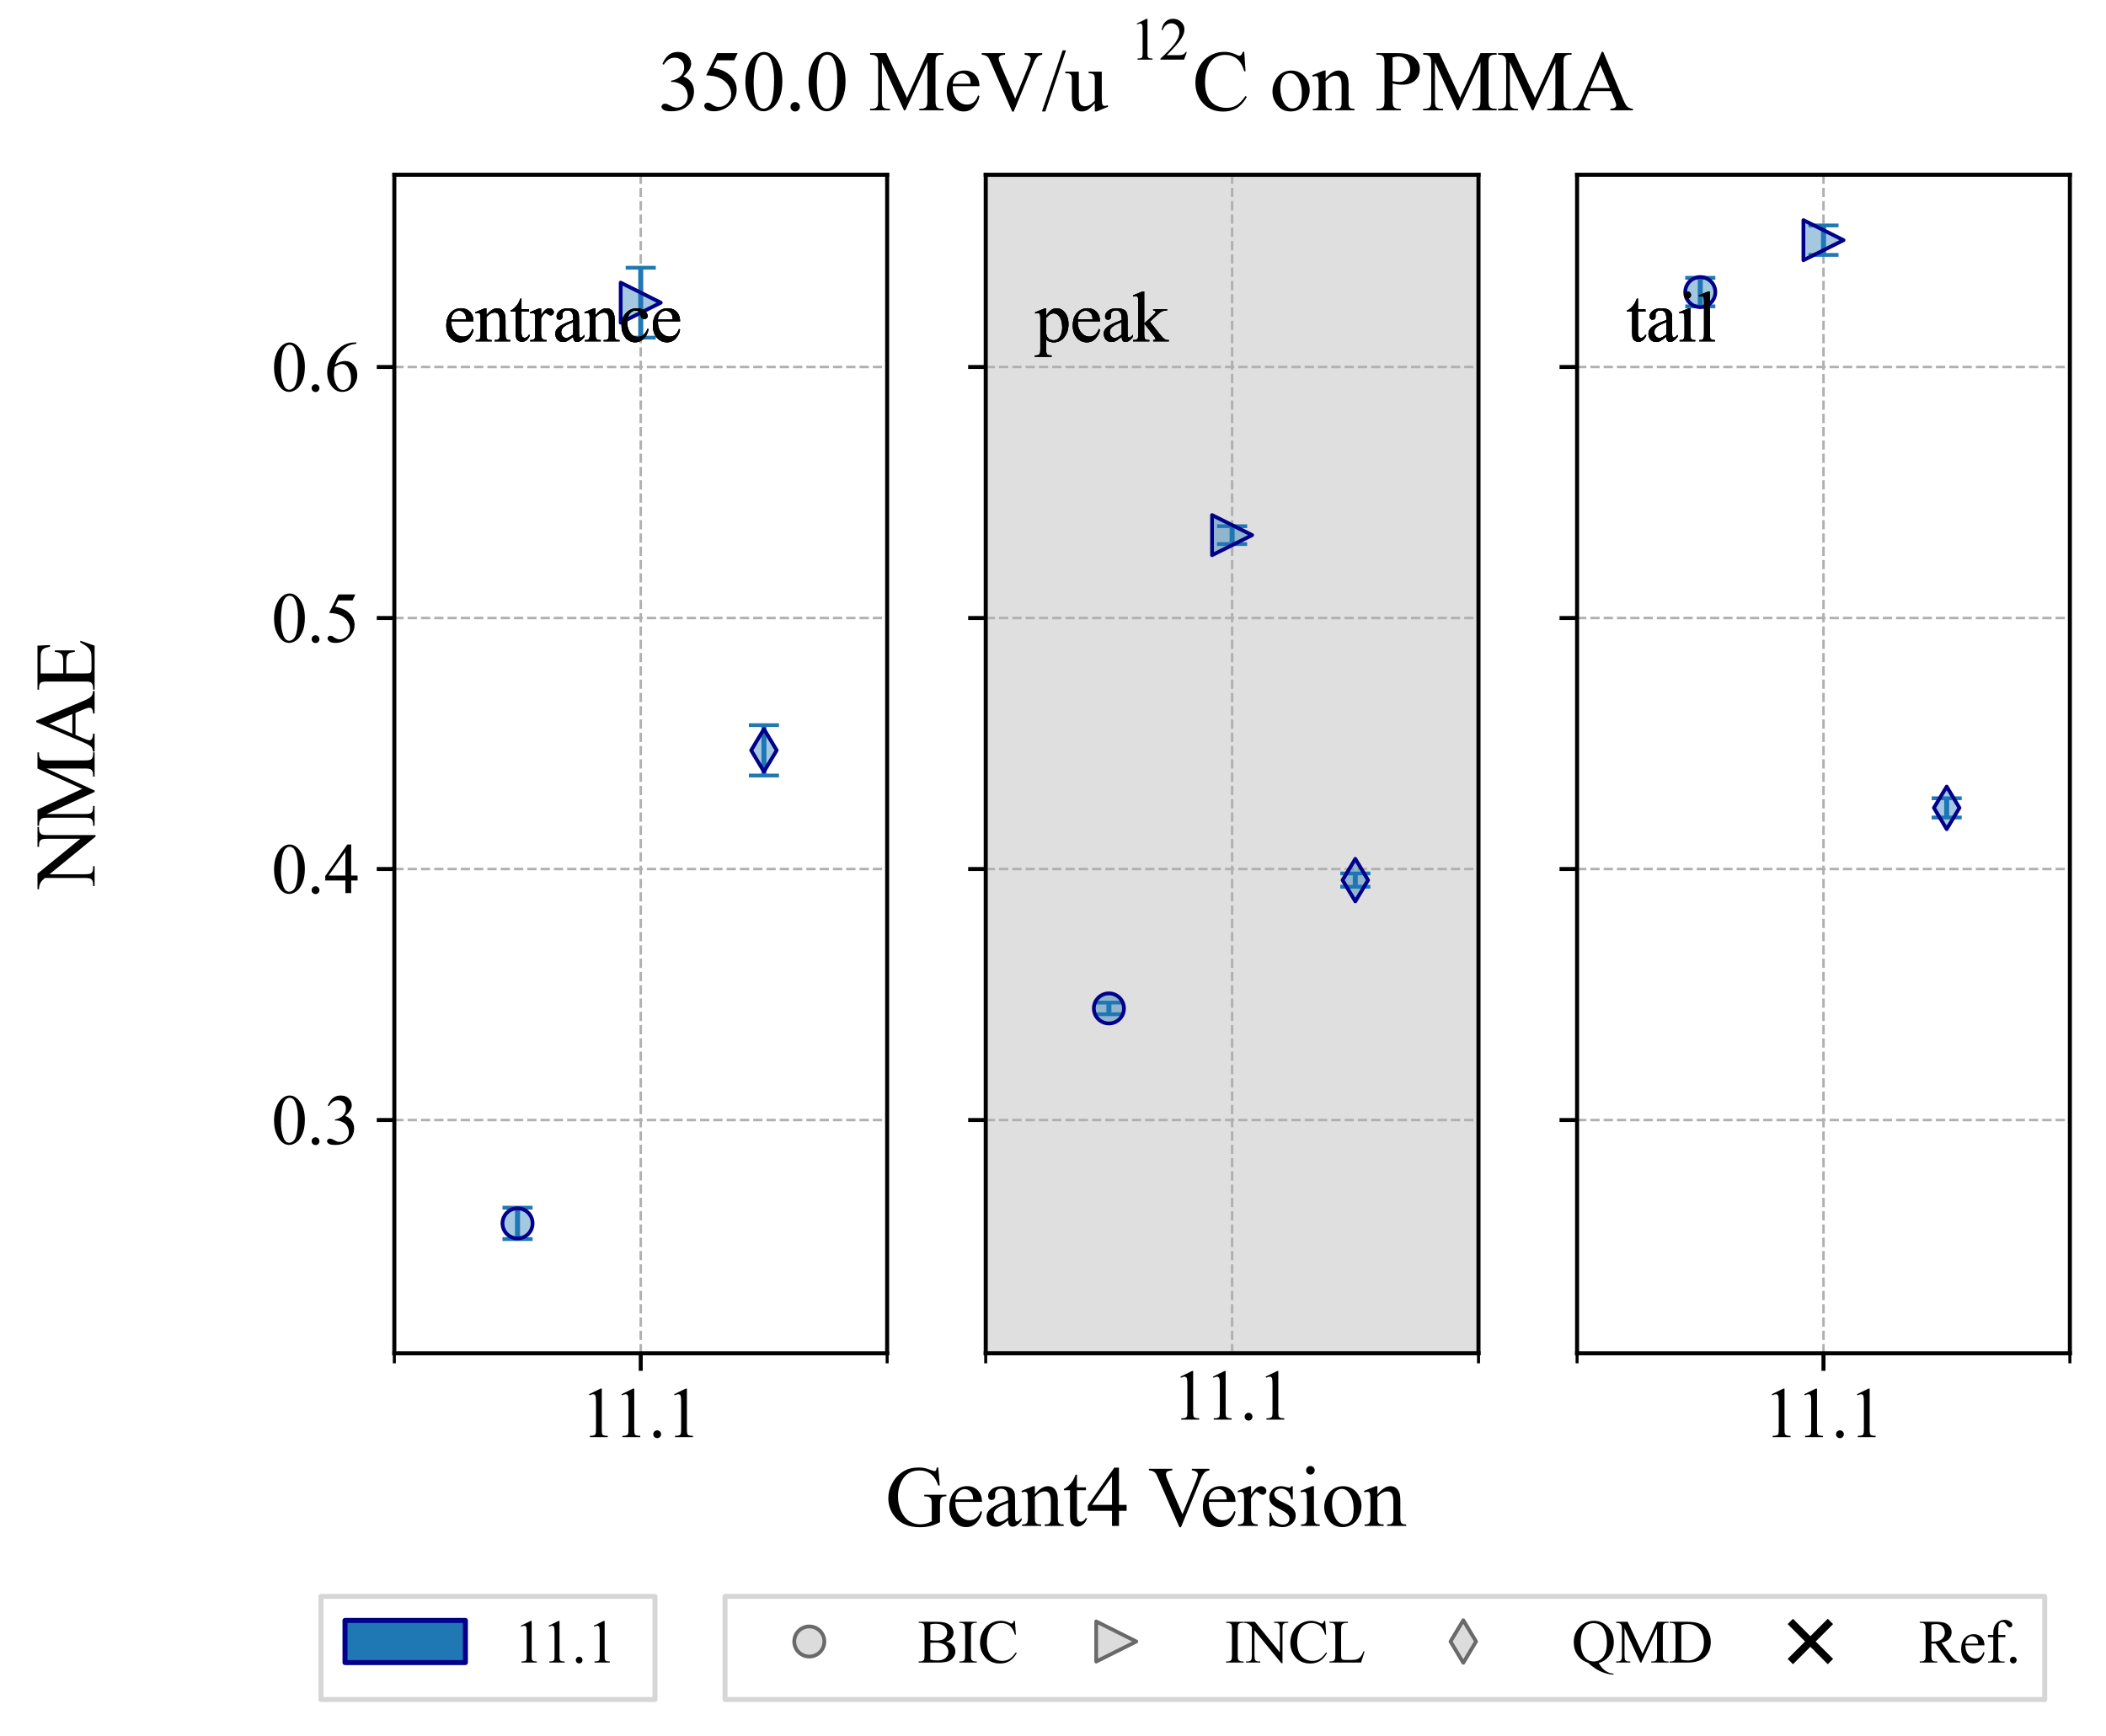 <?xml version="1.0" encoding="utf-8" standalone="no"?>
<!DOCTYPE svg PUBLIC "-//W3C//DTD SVG 1.1//EN"
  "http://www.w3.org/Graphics/SVG/1.1/DTD/svg11.dtd">
<svg xmlns:xlink="http://www.w3.org/1999/xlink" width="419.904pt" height="346.091pt" viewBox="0 0 419.904 346.091" xmlns="http://www.w3.org/2000/svg" version="1.1">
 <defs>
  <style type="text/css">*{stroke-linejoin: round; stroke-linecap: butt}</style>
 </defs>
 <g id="figure_1">
  <g id="patch_1">
   <path d="M 0 346.091 
L 419.904 346.091 
L 419.904 0 
L 0 0 
z
" style="fill: #ffffff"/>
  </g>
  <g id="axes_1">
   <g id="patch_2">
    <path d="M 78.624 269.856 
L 176.883 269.856 
L 176.883 34.848 
L 78.624 34.848 
z
" style="fill: #ffffff"/>
   </g>
   <g id="matplotlib.axis_1">
    <g id="xtick_1">
     <g id="line2d_1">
      <path d="M 127.753 269.856 
L 127.753 34.848 
" clip-path="url(#p8a8eae4072)" style="fill: none; stroke-dasharray: 1.85,0.8; stroke-dashoffset: 0; stroke: #b0b0b0; stroke-width: 0.5"/>
     </g>
     <g id="line2d_2">
      <defs>
       <path id="m711c13e7d3" d="M 0 0 
L 0 3.5 
" style="stroke: #000000; stroke-width: 0.8"/>
      </defs>
      <g>
       <use xlink:href="#m711c13e7d3" x="127.753" y="269.856" style="stroke: #000000; stroke-width: 0.8"/>
      </g>
     </g>
     <g id="text_1">
      <!-- 11.1 -->
      <g transform="translate(115.766 286.577) scale(0.14 -0.14)">
       <defs>
        <path id="TimesNewRomanPSMT-31" d="M 750 3822 
L 1781 4325 
L 1884 4325 
L 1884 747 
Q 1884 391 1914 303 
Q 1944 216 2037 169 
Q 2131 122 2419 116 
L 2419 0 
L 825 0 
L 825 116 
Q 1125 122 1212 167 
Q 1300 213 1334 289 
Q 1369 366 1369 747 
L 1369 3034 
Q 1369 3497 1338 3628 
Q 1316 3728 1258 3775 
Q 1200 3822 1119 3822 
Q 1003 3822 797 3725 
L 750 3822 
z
" transform="scale(0.016)"/>
        <path id="TimesNewRomanPSMT-2e" d="M 800 606 
Q 947 606 1047 504 
Q 1147 403 1147 259 
Q 1147 116 1045 14 
Q 944 -88 800 -88 
Q 656 -88 554 14 
Q 453 116 453 259 
Q 453 406 554 506 
Q 656 606 800 606 
z
" transform="scale(0.016)"/>
       </defs>
       <use xlink:href="#TimesNewRomanPSMT-31"/>
       <use xlink:href="#TimesNewRomanPSMT-31" x="46.25"/>
       <use xlink:href="#TimesNewRomanPSMT-2e" x="96.25"/>
       <use xlink:href="#TimesNewRomanPSMT-31" x="121.25"/>
      </g>
     </g>
    </g>
    <g id="xtick_2">
     <g id="line2d_3">
      <defs>
       <path id="mefbb96aa39" d="M 0 0 
L 0 2 
" style="stroke: #000000; stroke-width: 0.6"/>
      </defs>
      <g>
       <use xlink:href="#mefbb96aa39" x="78.624" y="269.856" style="stroke: #000000; stroke-width: 0.6"/>
      </g>
     </g>
    </g>
    <g id="xtick_3">
     <g id="line2d_4">
      <g>
       <use xlink:href="#mefbb96aa39" x="176.883" y="269.856" style="stroke: #000000; stroke-width: 0.6"/>
      </g>
     </g>
    </g>
   </g>
   <g id="matplotlib.axis_2">
    <g id="ytick_1">
     <g id="line2d_5">
      <path d="M 78.624 223.338 
L 176.883 223.338 
" clip-path="url(#p8a8eae4072)" style="fill: none; stroke-dasharray: 1.85,0.8; stroke-dashoffset: 0; stroke: #b0b0b0; stroke-width: 0.5"/>
     </g>
     <g id="line2d_6">
      <defs>
       <path id="m3946af5dba" d="M 0 0 
L -3.5 0 
" style="stroke: #000000; stroke-width: 0.8"/>
      </defs>
      <g>
       <use xlink:href="#m3946af5dba" x="78.624" y="223.338" style="stroke: #000000; stroke-width: 0.8"/>
      </g>
     </g>
     <g id="text_2">
      <!-- $\mathdefault{0.3}$ -->
      <g transform="translate(54.124 228.199) scale(0.14 -0.14)">
       <defs>
        <path id="TimesNewRomanPSMT-30" d="M 231 2094 
Q 231 2819 450 3342 
Q 669 3866 1031 4122 
Q 1313 4325 1613 4325 
Q 2100 4325 2488 3828 
Q 2972 3213 2972 2159 
Q 2972 1422 2759 906 
Q 2547 391 2217 158 
Q 1888 -75 1581 -75 
Q 975 -75 572 641 
Q 231 1244 231 2094 
z
M 844 2016 
Q 844 1141 1059 588 
Q 1238 122 1591 122 
Q 1759 122 1940 273 
Q 2122 425 2216 781 
Q 2359 1319 2359 2297 
Q 2359 3022 2209 3506 
Q 2097 3866 1919 4016 
Q 1791 4119 1609 4119 
Q 1397 4119 1231 3928 
Q 1006 3669 925 3112 
Q 844 2556 844 2016 
z
" transform="scale(0.016)"/>
        <path id="TimesNewRomanPSMT-33" d="M 325 3431 
Q 506 3859 782 4092 
Q 1059 4325 1472 4325 
Q 1981 4325 2253 3994 
Q 2459 3747 2459 3466 
Q 2459 3003 1878 2509 
Q 2269 2356 2469 2072 
Q 2669 1788 2669 1403 
Q 2669 853 2319 450 
Q 1863 -75 997 -75 
Q 569 -75 414 31 
Q 259 138 259 259 
Q 259 350 332 419 
Q 406 488 509 488 
Q 588 488 669 463 
Q 722 447 909 348 
Q 1097 250 1169 231 
Q 1284 197 1416 197 
Q 1734 197 1970 444 
Q 2206 691 2206 1028 
Q 2206 1275 2097 1509 
Q 2016 1684 1919 1775 
Q 1784 1900 1550 2001 
Q 1316 2103 1072 2103 
L 972 2103 
L 972 2197 
Q 1219 2228 1467 2375 
Q 1716 2522 1828 2728 
Q 1941 2934 1941 3181 
Q 1941 3503 1739 3701 
Q 1538 3900 1238 3900 
Q 753 3900 428 3381 
L 325 3431 
z
" transform="scale(0.016)"/>
       </defs>
       <use xlink:href="#TimesNewRomanPSMT-30" transform="translate(0 0.422)"/>
       <use xlink:href="#TimesNewRomanPSMT-2e" transform="translate(50 0.422)"/>
       <use xlink:href="#TimesNewRomanPSMT-33" transform="translate(75 0.422)"/>
      </g>
     </g>
    </g>
    <g id="ytick_2">
     <g id="line2d_7">
      <path d="M 78.624 173.285 
L 176.883 173.285 
" clip-path="url(#p8a8eae4072)" style="fill: none; stroke-dasharray: 1.85,0.8; stroke-dashoffset: 0; stroke: #b0b0b0; stroke-width: 0.5"/>
     </g>
     <g id="line2d_8">
      <g>
       <use xlink:href="#m3946af5dba" x="78.624" y="173.285" style="stroke: #000000; stroke-width: 0.8"/>
      </g>
     </g>
     <g id="text_3">
      <!-- $\mathdefault{0.4}$ -->
      <g transform="translate(54.124 178.146) scale(0.14 -0.14)">
       <defs>
        <path id="TimesNewRomanPSMT-34" d="M 2978 1563 
L 2978 1119 
L 2409 1119 
L 2409 0 
L 1894 0 
L 1894 1119 
L 100 1119 
L 100 1519 
L 2066 4325 
L 2409 4325 
L 2409 1563 
L 2978 1563 
z
M 1894 1563 
L 1894 3666 
L 406 1563 
L 1894 1563 
z
" transform="scale(0.016)"/>
       </defs>
       <use xlink:href="#TimesNewRomanPSMT-30" transform="translate(0 0.422)"/>
       <use xlink:href="#TimesNewRomanPSMT-2e" transform="translate(50 0.422)"/>
       <use xlink:href="#TimesNewRomanPSMT-34" transform="translate(75 0.422)"/>
      </g>
     </g>
    </g>
    <g id="ytick_3">
     <g id="line2d_9">
      <path d="M 78.624 123.232 
L 176.883 123.232 
" clip-path="url(#p8a8eae4072)" style="fill: none; stroke-dasharray: 1.85,0.8; stroke-dashoffset: 0; stroke: #b0b0b0; stroke-width: 0.5"/>
     </g>
     <g id="line2d_10">
      <g>
       <use xlink:href="#m3946af5dba" x="78.624" y="123.232" style="stroke: #000000; stroke-width: 0.8"/>
      </g>
     </g>
     <g id="text_4">
      <!-- $\mathdefault{0.5}$ -->
      <g transform="translate(54.124 128.092) scale(0.14 -0.14)">
       <defs>
        <path id="TimesNewRomanPSMT-35" d="M 2778 4238 
L 2534 3706 
L 1259 3706 
L 981 3138 
Q 1809 3016 2294 2522 
Q 2709 2097 2709 1522 
Q 2709 1188 2573 903 
Q 2438 619 2231 419 
Q 2025 219 1772 97 
Q 1413 -75 1034 -75 
Q 653 -75 479 54 
Q 306 184 306 341 
Q 306 428 378 495 
Q 450 563 559 563 
Q 641 563 702 538 
Q 763 513 909 409 
Q 1144 247 1384 247 
Q 1750 247 2026 523 
Q 2303 800 2303 1197 
Q 2303 1581 2056 1914 
Q 1809 2247 1375 2428 
Q 1034 2569 447 2591 
L 1259 4238 
L 2778 4238 
z
" transform="scale(0.016)"/>
       </defs>
       <use xlink:href="#TimesNewRomanPSMT-30" transform="translate(0 0.422)"/>
       <use xlink:href="#TimesNewRomanPSMT-2e" transform="translate(50 0.422)"/>
       <use xlink:href="#TimesNewRomanPSMT-35" transform="translate(75 0.422)"/>
      </g>
     </g>
    </g>
    <g id="ytick_4">
     <g id="line2d_11">
      <path d="M 78.624 73.179 
L 176.883 73.179 
" clip-path="url(#p8a8eae4072)" style="fill: none; stroke-dasharray: 1.85,0.8; stroke-dashoffset: 0; stroke: #b0b0b0; stroke-width: 0.5"/>
     </g>
     <g id="line2d_12">
      <g>
       <use xlink:href="#m3946af5dba" x="78.624" y="73.179" style="stroke: #000000; stroke-width: 0.8"/>
      </g>
     </g>
     <g id="text_5">
      <!-- $\mathdefault{0.6}$ -->
      <g transform="translate(54.124 78.039) scale(0.14 -0.14)">
       <defs>
        <path id="TimesNewRomanPSMT-36" d="M 2869 4325 
L 2869 4209 
Q 2456 4169 2195 4045 
Q 1934 3922 1679 3669 
Q 1425 3416 1258 3105 
Q 1091 2794 978 2366 
Q 1428 2675 1881 2675 
Q 2316 2675 2634 2325 
Q 2953 1975 2953 1425 
Q 2953 894 2631 456 
Q 2244 -75 1606 -75 
Q 1172 -75 869 213 
Q 275 772 275 1663 
Q 275 2231 503 2743 
Q 731 3256 1154 3653 
Q 1578 4050 1965 4187 
Q 2353 4325 2688 4325 
L 2869 4325 
z
M 925 2138 
Q 869 1716 869 1456 
Q 869 1156 980 804 
Q 1091 453 1309 247 
Q 1469 100 1697 100 
Q 1969 100 2183 356 
Q 2397 613 2397 1088 
Q 2397 1622 2184 2012 
Q 1972 2403 1581 2403 
Q 1463 2403 1327 2353 
Q 1191 2303 925 2138 
z
" transform="scale(0.016)"/>
       </defs>
       <use xlink:href="#TimesNewRomanPSMT-30" transform="translate(0 0.422)"/>
       <use xlink:href="#TimesNewRomanPSMT-2e" transform="translate(50 0.422)"/>
       <use xlink:href="#TimesNewRomanPSMT-36" transform="translate(75 0.422)"/>
      </g>
     </g>
    </g>
   </g>
   <g id="LineCollection_1">
    <path d="M 103.189 247.073 
L 103.189 240.818 
" clip-path="url(#p8a8eae4072)" style="fill: none; stroke: #1f77b4"/>
   </g>
   <g id="line2d_13">
    <defs>
     <path id="m75a3baec92" d="M 3 0 
L -3 -0 
" style="stroke: #1f77b4; stroke-width: 0.75"/>
    </defs>
    <g clip-path="url(#p8a8eae4072)">
     <use xlink:href="#m75a3baec92" x="103.189" y="247.073" style="fill: #1f77b4; stroke: #1f77b4; stroke-width: 0.75"/>
    </g>
   </g>
   <g id="line2d_14">
    <g clip-path="url(#p8a8eae4072)">
     <use xlink:href="#m75a3baec92" x="103.189" y="240.818" style="fill: #1f77b4; stroke: #1f77b4; stroke-width: 0.75"/>
    </g>
   </g>
   <g id="LineCollection_2">
    <path d="M 127.753 67.325 
L 127.753 53.386 
" clip-path="url(#p8a8eae4072)" style="fill: none; stroke: #1f77b4"/>
   </g>
   <g id="line2d_15">
    <g clip-path="url(#p8a8eae4072)">
     <use xlink:href="#m75a3baec92" x="127.753" y="67.325" style="fill: #1f77b4; stroke: #1f77b4; stroke-width: 0.75"/>
    </g>
   </g>
   <g id="line2d_16">
    <g clip-path="url(#p8a8eae4072)">
     <use xlink:href="#m75a3baec92" x="127.753" y="53.386" style="fill: #1f77b4; stroke: #1f77b4; stroke-width: 0.75"/>
    </g>
   </g>
   <g id="LineCollection_3">
    <path d="M 152.318 154.644 
L 152.318 144.598 
" clip-path="url(#p8a8eae4072)" style="fill: none; stroke: #1f77b4"/>
   </g>
   <g id="line2d_17">
    <g clip-path="url(#p8a8eae4072)">
     <use xlink:href="#m75a3baec92" x="152.318" y="154.644" style="fill: #1f77b4; stroke: #1f77b4; stroke-width: 0.75"/>
    </g>
   </g>
   <g id="line2d_18">
    <g clip-path="url(#p8a8eae4072)">
     <use xlink:href="#m75a3baec92" x="152.318" y="144.598" style="fill: #1f77b4; stroke: #1f77b4; stroke-width: 0.75"/>
    </g>
   </g>
   <g id="line2d_19">
    <defs>
     <path id="mefa57c255d" d="M 0 3 
C 0.796 3 1.559 2.684 2.121 2.121 
C 2.684 1.559 3 0.796 3 0 
C 3 -0.796 2.684 -1.559 2.121 -2.121 
C 1.559 -2.684 0.796 -3 0 -3 
C -0.796 -3 -1.559 -2.684 -2.121 -2.121 
C -2.684 -1.559 -3 -0.796 -3 0 
C -3 0.796 -2.684 1.559 -2.121 2.121 
C -1.559 2.684 -0.796 3 0 3 
z
" style="stroke: #00008b; stroke-width: 0.75"/>
    </defs>
    <g clip-path="url(#p8a8eae4072)">
     <use xlink:href="#mefa57c255d" x="103.189" y="243.946" style="fill: #1f77b4; fill-opacity: 0.4; stroke: #00008b; stroke-width: 0.75"/>
    </g>
   </g>
   <g id="line2d_20">
    <defs>
     <path id="m0eaaf1dcb4" d="M 4 0 
L -4 -4 
L -4 4 
z
" style="stroke: #00008b; stroke-width: 0.75; stroke-linejoin: miter"/>
    </defs>
    <g clip-path="url(#p8a8eae4072)">
     <use xlink:href="#m0eaaf1dcb4" x="127.753" y="60.355" style="fill: #1f77b4; fill-opacity: 0.4; stroke: #00008b; stroke-width: 0.75; stroke-linejoin: miter"/>
    </g>
   </g>
   <g id="line2d_21">
    <defs>
     <path id="m060069cca2" d="M -0 4.243 
L 2.546 0 
L 0 -4.243 
L -2.546 -0 
z
" style="stroke: #00008b; stroke-width: 0.75; stroke-linejoin: miter"/>
    </defs>
    <g clip-path="url(#p8a8eae4072)">
     <use xlink:href="#m060069cca2" x="152.318" y="149.621" style="fill: #1f77b4; fill-opacity: 0.4; stroke: #00008b; stroke-width: 0.75; stroke-linejoin: miter"/>
    </g>
   </g>
   <g id="patch_3">
    <path d="M 78.624 269.856 
L 78.624 34.848 
" style="fill: none; stroke: #000000; stroke-width: 0.8; stroke-linejoin: miter; stroke-linecap: square"/>
   </g>
   <g id="patch_4">
    <path d="M 176.883 269.856 
L 176.883 34.848 
" style="fill: none; stroke: #000000; stroke-width: 0.8; stroke-linejoin: miter; stroke-linecap: square"/>
   </g>
   <g id="patch_5">
    <path d="M 78.624 269.856 
L 176.883 269.856 
" style="fill: none; stroke: #000000; stroke-width: 0.8; stroke-linejoin: miter; stroke-linecap: square"/>
   </g>
   <g id="patch_6">
    <path d="M 78.624 34.848 
L 176.883 34.848 
" style="fill: none; stroke: #000000; stroke-width: 0.8; stroke-linejoin: miter; stroke-linecap: square"/>
   </g>
   <g id="text_6">
    <!-- entrance -->
    <g transform="translate(88.45 68.07) scale(0.14 -0.14)">
     <defs>
      <path id="TimesNewRomanPSMT-65" d="M 681 1784 
Q 678 1147 991 784 
Q 1303 422 1725 422 
Q 2006 422 2214 576 
Q 2422 731 2563 1106 
L 2659 1044 
Q 2594 616 2278 264 
Q 1963 -88 1488 -88 
Q 972 -88 605 314 
Q 238 716 238 1394 
Q 238 2128 614 2539 
Q 991 2950 1559 2950 
Q 2041 2950 2350 2633 
Q 2659 2316 2659 1784 
L 681 1784 
z
M 681 1966 
L 2006 1966 
Q 1991 2241 1941 2353 
Q 1863 2528 1708 2628 
Q 1553 2728 1384 2728 
Q 1125 2728 920 2526 
Q 716 2325 681 1966 
z
" transform="scale(0.016)"/>
      <path id="TimesNewRomanPSMT-6e" d="M 1034 2341 
Q 1538 2947 1994 2947 
Q 2228 2947 2397 2830 
Q 2566 2713 2666 2444 
Q 2734 2256 2734 1869 
L 2734 647 
Q 2734 375 2778 278 
Q 2813 200 2889 156 
Q 2966 113 3172 113 
L 3172 0 
L 1756 0 
L 1756 113 
L 1816 113 
Q 2016 113 2095 173 
Q 2175 234 2206 353 
Q 2219 400 2219 647 
L 2219 1819 
Q 2219 2209 2117 2386 
Q 2016 2563 1775 2563 
Q 1403 2563 1034 2156 
L 1034 647 
Q 1034 356 1069 288 
Q 1113 197 1189 155 
Q 1266 113 1500 113 
L 1500 0 
L 84 0 
L 84 113 
L 147 113 
Q 366 113 442 223 
Q 519 334 519 647 
L 519 1709 
Q 519 2225 495 2337 
Q 472 2450 423 2490 
Q 375 2531 294 2531 
Q 206 2531 84 2484 
L 38 2597 
L 900 2947 
L 1034 2947 
L 1034 2341 
z
" transform="scale(0.016)"/>
      <path id="TimesNewRomanPSMT-74" d="M 1031 3803 
L 1031 2863 
L 1700 2863 
L 1700 2644 
L 1031 2644 
L 1031 788 
Q 1031 509 1111 412 
Q 1191 316 1316 316 
Q 1419 316 1516 380 
Q 1613 444 1666 569 
L 1788 569 
Q 1678 263 1478 108 
Q 1278 -47 1066 -47 
Q 922 -47 784 33 
Q 647 113 581 261 
Q 516 409 516 719 
L 516 2644 
L 63 2644 
L 63 2747 
Q 234 2816 414 2980 
Q 594 3144 734 3369 
Q 806 3488 934 3803 
L 1031 3803 
z
" transform="scale(0.016)"/>
      <path id="TimesNewRomanPSMT-72" d="M 1038 2947 
L 1038 2303 
Q 1397 2947 1775 2947 
Q 1947 2947 2059 2842 
Q 2172 2738 2172 2600 
Q 2172 2478 2090 2393 
Q 2009 2309 1897 2309 
Q 1788 2309 1652 2417 
Q 1516 2525 1450 2525 
Q 1394 2525 1328 2463 
Q 1188 2334 1038 2041 
L 1038 669 
Q 1038 431 1097 309 
Q 1138 225 1241 169 
Q 1344 113 1538 113 
L 1538 0 
L 72 0 
L 72 113 
Q 291 113 397 181 
Q 475 231 506 341 
Q 522 394 522 644 
L 522 1753 
Q 522 2253 501 2348 
Q 481 2444 426 2487 
Q 372 2531 291 2531 
Q 194 2531 72 2484 
L 41 2597 
L 906 2947 
L 1038 2947 
z
" transform="scale(0.016)"/>
      <path id="TimesNewRomanPSMT-61" d="M 1822 413 
Q 1381 72 1269 19 
Q 1100 -59 909 -59 
Q 613 -59 420 144 
Q 228 347 228 678 
Q 228 888 322 1041 
Q 450 1253 767 1440 
Q 1084 1628 1822 1897 
L 1822 2009 
Q 1822 2438 1686 2597 
Q 1550 2756 1291 2756 
Q 1094 2756 978 2650 
Q 859 2544 859 2406 
L 866 2225 
Q 866 2081 792 2003 
Q 719 1925 600 1925 
Q 484 1925 411 2006 
Q 338 2088 338 2228 
Q 338 2497 613 2722 
Q 888 2947 1384 2947 
Q 1766 2947 2009 2819 
Q 2194 2722 2281 2516 
Q 2338 2381 2338 1966 
L 2338 994 
Q 2338 584 2353 492 
Q 2369 400 2405 369 
Q 2441 338 2488 338 
Q 2538 338 2575 359 
Q 2641 400 2828 588 
L 2828 413 
Q 2478 -56 2159 -56 
Q 2006 -56 1915 50 
Q 1825 156 1822 413 
z
M 1822 616 
L 1822 1706 
Q 1350 1519 1213 1441 
Q 966 1303 859 1153 
Q 753 1003 753 825 
Q 753 600 887 451 
Q 1022 303 1197 303 
Q 1434 303 1822 616 
z
" transform="scale(0.016)"/>
      <path id="TimesNewRomanPSMT-63" d="M 2631 1088 
Q 2516 522 2178 217 
Q 1841 -88 1431 -88 
Q 944 -88 581 321 
Q 219 731 219 1428 
Q 219 2103 620 2525 
Q 1022 2947 1584 2947 
Q 2006 2947 2278 2723 
Q 2550 2500 2550 2259 
Q 2550 2141 2473 2067 
Q 2397 1994 2259 1994 
Q 2075 1994 1981 2113 
Q 1928 2178 1911 2362 
Q 1894 2547 1784 2644 
Q 1675 2738 1481 2738 
Q 1169 2738 978 2506 
Q 725 2200 725 1697 
Q 725 1184 976 792 
Q 1228 400 1656 400 
Q 1963 400 2206 609 
Q 2378 753 2541 1131 
L 2631 1088 
z
" transform="scale(0.016)"/>
     </defs>
     <use xlink:href="#TimesNewRomanPSMT-65"/>
     <use xlink:href="#TimesNewRomanPSMT-6e" x="44.385"/>
     <use xlink:href="#TimesNewRomanPSMT-74" x="94.385"/>
     <use xlink:href="#TimesNewRomanPSMT-72" x="122.168"/>
     <use xlink:href="#TimesNewRomanPSMT-61" x="155.469"/>
     <use xlink:href="#TimesNewRomanPSMT-6e" x="199.854"/>
     <use xlink:href="#TimesNewRomanPSMT-63" x="249.854"/>
     <use xlink:href="#TimesNewRomanPSMT-65" x="294.238"/>
    </g>
   </g>
   <g id="text_7">
    <!-- entrance -->
    <g transform="translate(88.45 68.07) scale(0.14 -0.14)">
     <use xlink:href="#TimesNewRomanPSMT-65"/>
     <use xlink:href="#TimesNewRomanPSMT-6e" x="44.385"/>
     <use xlink:href="#TimesNewRomanPSMT-74" x="94.385"/>
     <use xlink:href="#TimesNewRomanPSMT-72" x="122.168"/>
     <use xlink:href="#TimesNewRomanPSMT-61" x="155.469"/>
     <use xlink:href="#TimesNewRomanPSMT-6e" x="199.854"/>
     <use xlink:href="#TimesNewRomanPSMT-63" x="249.854"/>
     <use xlink:href="#TimesNewRomanPSMT-65" x="294.238"/>
    </g>
   </g>
   <g id="text_8">
    <!-- entrance -->
    <g transform="translate(88.45 68.07) scale(0.14 -0.14)">
     <use xlink:href="#TimesNewRomanPSMT-65"/>
     <use xlink:href="#TimesNewRomanPSMT-6e" x="44.385"/>
     <use xlink:href="#TimesNewRomanPSMT-74" x="94.385"/>
     <use xlink:href="#TimesNewRomanPSMT-72" x="122.168"/>
     <use xlink:href="#TimesNewRomanPSMT-61" x="155.469"/>
     <use xlink:href="#TimesNewRomanPSMT-6e" x="199.854"/>
     <use xlink:href="#TimesNewRomanPSMT-63" x="249.854"/>
     <use xlink:href="#TimesNewRomanPSMT-65" x="294.238"/>
    </g>
   </g>
  </g>
  <g id="axes_2">
   <g id="patch_7">
    <path d="M 196.535 269.856 
L 294.793 269.856 
L 294.793 34.848 
L 196.535 34.848 
z
" style="fill: #ffffff"/>
   </g>
   <g id="patch_8">
    <path d="M 196.535 269.856 
L 294.793 269.856 
L 294.793 34.848 
L 196.535 34.848 
z
" clip-path="url(#p528e634752)" style="fill: #808080; opacity: 0.25; stroke: #808080; stroke-linejoin: miter"/>
   </g>
   <g id="matplotlib.axis_3">
    <g id="xtick_4">
     <g id="line2d_22">
      <path d="M 245.664 269.856 
L 245.664 34.848 
" clip-path="url(#p528e634752)" style="fill: none; stroke-dasharray: 1.85,0.8; stroke-dashoffset: 0; stroke: #b0b0b0; stroke-width: 0.5"/>
     </g>
     <g id="line2d_23"/>
     <g id="text_9">
      <!-- 11.1 -->
      <g transform="translate(233.677 283.077) scale(0.14 -0.14)">
       <use xlink:href="#TimesNewRomanPSMT-31"/>
       <use xlink:href="#TimesNewRomanPSMT-31" x="46.25"/>
       <use xlink:href="#TimesNewRomanPSMT-2e" x="96.25"/>
       <use xlink:href="#TimesNewRomanPSMT-31" x="121.25"/>
      </g>
     </g>
    </g>
    <g id="xtick_5">
     <g id="line2d_24">
      <g>
       <use xlink:href="#mefbb96aa39" x="196.535" y="269.856" style="stroke: #000000; stroke-width: 0.6"/>
      </g>
     </g>
    </g>
    <g id="xtick_6">
     <g id="line2d_25">
      <g>
       <use xlink:href="#mefbb96aa39" x="294.793" y="269.856" style="stroke: #000000; stroke-width: 0.6"/>
      </g>
     </g>
    </g>
   </g>
   <g id="matplotlib.axis_4">
    <g id="ytick_5">
     <g id="line2d_26">
      <path d="M 196.535 223.338 
L 294.793 223.338 
" clip-path="url(#p528e634752)" style="fill: none; stroke-dasharray: 1.85,0.8; stroke-dashoffset: 0; stroke: #b0b0b0; stroke-width: 0.5"/>
     </g>
     <g id="line2d_27">
      <g>
       <use xlink:href="#m3946af5dba" x="196.535" y="223.338" style="stroke: #000000; stroke-width: 0.8"/>
      </g>
     </g>
    </g>
    <g id="ytick_6">
     <g id="line2d_28">
      <path d="M 196.535 173.285 
L 294.793 173.285 
" clip-path="url(#p528e634752)" style="fill: none; stroke-dasharray: 1.85,0.8; stroke-dashoffset: 0; stroke: #b0b0b0; stroke-width: 0.5"/>
     </g>
     <g id="line2d_29">
      <g>
       <use xlink:href="#m3946af5dba" x="196.535" y="173.285" style="stroke: #000000; stroke-width: 0.8"/>
      </g>
     </g>
    </g>
    <g id="ytick_7">
     <g id="line2d_30">
      <path d="M 196.535 123.232 
L 294.793 123.232 
" clip-path="url(#p528e634752)" style="fill: none; stroke-dasharray: 1.85,0.8; stroke-dashoffset: 0; stroke: #b0b0b0; stroke-width: 0.5"/>
     </g>
     <g id="line2d_31">
      <g>
       <use xlink:href="#m3946af5dba" x="196.535" y="123.232" style="stroke: #000000; stroke-width: 0.8"/>
      </g>
     </g>
    </g>
    <g id="ytick_8">
     <g id="line2d_32">
      <path d="M 196.535 73.179 
L 294.793 73.179 
" clip-path="url(#p528e634752)" style="fill: none; stroke-dasharray: 1.85,0.8; stroke-dashoffset: 0; stroke: #b0b0b0; stroke-width: 0.5"/>
     </g>
     <g id="line2d_33">
      <g>
       <use xlink:href="#m3946af5dba" x="196.535" y="73.179" style="stroke: #000000; stroke-width: 0.8"/>
      </g>
     </g>
    </g>
   </g>
   <g id="LineCollection_4">
    <path d="M 221.099 202.238 
L 221.099 199.928 
" clip-path="url(#p528e634752)" style="fill: none; stroke: #1f77b4"/>
   </g>
   <g id="line2d_34">
    <g clip-path="url(#p528e634752)">
     <use xlink:href="#m75a3baec92" x="221.099" y="202.238" style="fill: #1f77b4; stroke: #1f77b4; stroke-width: 0.75"/>
    </g>
   </g>
   <g id="line2d_35">
    <g clip-path="url(#p528e634752)">
     <use xlink:href="#m75a3baec92" x="221.099" y="199.928" style="fill: #1f77b4; stroke: #1f77b4; stroke-width: 0.75"/>
    </g>
   </g>
   <g id="LineCollection_5">
    <path d="M 245.664 108.491 
L 245.664 104.921 
" clip-path="url(#p528e634752)" style="fill: none; stroke: #1f77b4"/>
   </g>
   <g id="line2d_36">
    <g clip-path="url(#p528e634752)">
     <use xlink:href="#m75a3baec92" x="245.664" y="108.491" style="fill: #1f77b4; stroke: #1f77b4; stroke-width: 0.75"/>
    </g>
   </g>
   <g id="line2d_37">
    <g clip-path="url(#p528e634752)">
     <use xlink:href="#m75a3baec92" x="245.664" y="104.921" style="fill: #1f77b4; stroke: #1f77b4; stroke-width: 0.75"/>
    </g>
   </g>
   <g id="LineCollection_6">
    <path d="M 270.229 176.823 
L 270.229 174.172 
" clip-path="url(#p528e634752)" style="fill: none; stroke: #1f77b4"/>
   </g>
   <g id="line2d_38">
    <g clip-path="url(#p528e634752)">
     <use xlink:href="#m75a3baec92" x="270.229" y="176.823" style="fill: #1f77b4; stroke: #1f77b4; stroke-width: 0.75"/>
    </g>
   </g>
   <g id="line2d_39">
    <g clip-path="url(#p528e634752)">
     <use xlink:href="#m75a3baec92" x="270.229" y="174.172" style="fill: #1f77b4; stroke: #1f77b4; stroke-width: 0.75"/>
    </g>
   </g>
   <g id="line2d_40">
    <g clip-path="url(#p528e634752)">
     <use xlink:href="#mefa57c255d" x="221.099" y="201.083" style="fill: #1f77b4; fill-opacity: 0.4; stroke: #00008b; stroke-width: 0.75"/>
    </g>
   </g>
   <g id="line2d_41">
    <g clip-path="url(#p528e634752)">
     <use xlink:href="#m0eaaf1dcb4" x="245.664" y="106.706" style="fill: #1f77b4; fill-opacity: 0.4; stroke: #00008b; stroke-width: 0.75; stroke-linejoin: miter"/>
    </g>
   </g>
   <g id="line2d_42">
    <g clip-path="url(#p528e634752)">
     <use xlink:href="#m060069cca2" x="270.229" y="175.498" style="fill: #1f77b4; fill-opacity: 0.4; stroke: #00008b; stroke-width: 0.75; stroke-linejoin: miter"/>
    </g>
   </g>
   <g id="patch_9">
    <path d="M 196.535 269.856 
L 196.535 34.848 
" style="fill: none; stroke: #000000; stroke-width: 0.8; stroke-linejoin: miter; stroke-linecap: square"/>
   </g>
   <g id="patch_10">
    <path d="M 294.793 269.856 
L 294.793 34.848 
" style="fill: none; stroke: #000000; stroke-width: 0.8; stroke-linejoin: miter; stroke-linecap: square"/>
   </g>
   <g id="patch_11">
    <path d="M 196.535 269.856 
L 294.793 269.856 
" style="fill: none; stroke: #000000; stroke-width: 0.8; stroke-linejoin: miter; stroke-linecap: square"/>
   </g>
   <g id="patch_12">
    <path d="M 196.535 34.848 
L 294.793 34.848 
" style="fill: none; stroke: #000000; stroke-width: 0.8; stroke-linejoin: miter; stroke-linecap: square"/>
   </g>
   <g id="text_10">
    <!-- peak -->
    <g transform="translate(206.36 68.07) scale(0.14 -0.14)">
     <defs>
      <path id="TimesNewRomanPSMT-70" d="M -6 2578 
L 875 2934 
L 994 2934 
L 994 2266 
Q 1216 2644 1439 2795 
Q 1663 2947 1909 2947 
Q 2341 2947 2628 2609 
Q 2981 2197 2981 1534 
Q 2981 794 2556 309 
Q 2206 -88 1675 -88 
Q 1444 -88 1275 -22 
Q 1150 25 994 166 
L 994 -706 
Q 994 -1000 1030 -1079 
Q 1066 -1159 1155 -1206 
Q 1244 -1253 1478 -1253 
L 1478 -1369 
L -22 -1369 
L -22 -1253 
L 56 -1253 
Q 228 -1256 350 -1188 
Q 409 -1153 442 -1076 
Q 475 -1000 475 -688 
L 475 2019 
Q 475 2297 450 2372 
Q 425 2447 370 2484 
Q 316 2522 222 2522 
Q 147 2522 31 2478 
L -6 2578 
z
M 994 2081 
L 994 1013 
Q 994 666 1022 556 
Q 1066 375 1236 237 
Q 1406 100 1666 100 
Q 1978 100 2172 344 
Q 2425 663 2425 1241 
Q 2425 1897 2138 2250 
Q 1938 2494 1663 2494 
Q 1513 2494 1366 2419 
Q 1253 2363 994 2081 
z
" transform="scale(0.016)"/>
      <path id="TimesNewRomanPSMT-6b" d="M 1047 4444 
L 1047 1594 
L 1775 2259 
Q 2006 2472 2044 2528 
Q 2069 2566 2069 2603 
Q 2069 2666 2017 2711 
Q 1966 2756 1847 2763 
L 1847 2863 
L 3091 2863 
L 3091 2763 
Q 2834 2756 2664 2684 
Q 2494 2613 2291 2428 
L 1556 1750 
L 2291 822 
Q 2597 438 2703 334 
Q 2853 188 2966 144 
Q 3044 113 3238 113 
L 3238 0 
L 1847 0 
L 1847 113 
Q 1966 116 2008 148 
Q 2050 181 2050 241 
Q 2050 313 1925 472 
L 1047 1594 
L 1047 644 
Q 1047 366 1086 278 
Q 1125 191 1197 153 
Q 1269 116 1509 113 
L 1509 0 
L 53 0 
L 53 113 
Q 272 113 381 166 
Q 447 200 481 272 
Q 528 375 528 628 
L 528 3234 
Q 528 3731 506 3842 
Q 484 3953 434 3995 
Q 384 4038 303 4038 
Q 238 4038 106 3984 
L 53 4094 
L 903 4444 
L 1047 4444 
z
" transform="scale(0.016)"/>
     </defs>
     <use xlink:href="#TimesNewRomanPSMT-70"/>
     <use xlink:href="#TimesNewRomanPSMT-65" x="50"/>
     <use xlink:href="#TimesNewRomanPSMT-61" x="94.385"/>
     <use xlink:href="#TimesNewRomanPSMT-6b" x="138.77"/>
    </g>
   </g>
   <g id="text_11">
    <!-- peak -->
    <g transform="translate(206.36 68.07) scale(0.14 -0.14)">
     <use xlink:href="#TimesNewRomanPSMT-70"/>
     <use xlink:href="#TimesNewRomanPSMT-65" x="50"/>
     <use xlink:href="#TimesNewRomanPSMT-61" x="94.385"/>
     <use xlink:href="#TimesNewRomanPSMT-6b" x="138.77"/>
    </g>
   </g>
   <g id="text_12">
    <!-- peak -->
    <g transform="translate(206.36 68.07) scale(0.14 -0.14)">
     <use xlink:href="#TimesNewRomanPSMT-70"/>
     <use xlink:href="#TimesNewRomanPSMT-65" x="50"/>
     <use xlink:href="#TimesNewRomanPSMT-61" x="94.385"/>
     <use xlink:href="#TimesNewRomanPSMT-6b" x="138.77"/>
    </g>
   </g>
  </g>
  <g id="axes_3">
   <g id="patch_13">
    <path d="M 314.445 269.856 
L 412.704 269.856 
L 412.704 34.848 
L 314.445 34.848 
z
" style="fill: #ffffff"/>
   </g>
   <g id="matplotlib.axis_5">
    <g id="xtick_7">
     <g id="line2d_43">
      <path d="M 363.575 269.856 
L 363.575 34.848 
" clip-path="url(#p1a338cc468)" style="fill: none; stroke-dasharray: 1.85,0.8; stroke-dashoffset: 0; stroke: #b0b0b0; stroke-width: 0.5"/>
     </g>
     <g id="line2d_44">
      <g>
       <use xlink:href="#m711c13e7d3" x="363.575" y="269.856" style="stroke: #000000; stroke-width: 0.8"/>
      </g>
     </g>
     <g id="text_13">
      <!-- 11.1 -->
      <g transform="translate(351.587 286.577) scale(0.14 -0.14)">
       <use xlink:href="#TimesNewRomanPSMT-31"/>
       <use xlink:href="#TimesNewRomanPSMT-31" x="46.25"/>
       <use xlink:href="#TimesNewRomanPSMT-2e" x="96.25"/>
       <use xlink:href="#TimesNewRomanPSMT-31" x="121.25"/>
      </g>
     </g>
    </g>
    <g id="xtick_8">
     <g id="line2d_45">
      <g>
       <use xlink:href="#mefbb96aa39" x="314.445" y="269.856" style="stroke: #000000; stroke-width: 0.6"/>
      </g>
     </g>
    </g>
    <g id="xtick_9">
     <g id="line2d_46">
      <g>
       <use xlink:href="#mefbb96aa39" x="412.704" y="269.856" style="stroke: #000000; stroke-width: 0.6"/>
      </g>
     </g>
    </g>
   </g>
   <g id="matplotlib.axis_6">
    <g id="ytick_9">
     <g id="line2d_47">
      <path d="M 314.445 223.338 
L 412.704 223.338 
" clip-path="url(#p1a338cc468)" style="fill: none; stroke-dasharray: 1.85,0.8; stroke-dashoffset: 0; stroke: #b0b0b0; stroke-width: 0.5"/>
     </g>
     <g id="line2d_48">
      <g>
       <use xlink:href="#m3946af5dba" x="314.445" y="223.338" style="stroke: #000000; stroke-width: 0.8"/>
      </g>
     </g>
    </g>
    <g id="ytick_10">
     <g id="line2d_49">
      <path d="M 314.445 173.285 
L 412.704 173.285 
" clip-path="url(#p1a338cc468)" style="fill: none; stroke-dasharray: 1.85,0.8; stroke-dashoffset: 0; stroke: #b0b0b0; stroke-width: 0.5"/>
     </g>
     <g id="line2d_50">
      <g>
       <use xlink:href="#m3946af5dba" x="314.445" y="173.285" style="stroke: #000000; stroke-width: 0.8"/>
      </g>
     </g>
    </g>
    <g id="ytick_11">
     <g id="line2d_51">
      <path d="M 314.445 123.232 
L 412.704 123.232 
" clip-path="url(#p1a338cc468)" style="fill: none; stroke-dasharray: 1.85,0.8; stroke-dashoffset: 0; stroke: #b0b0b0; stroke-width: 0.5"/>
     </g>
     <g id="line2d_52">
      <g>
       <use xlink:href="#m3946af5dba" x="314.445" y="123.232" style="stroke: #000000; stroke-width: 0.8"/>
      </g>
     </g>
    </g>
    <g id="ytick_12">
     <g id="line2d_53">
      <path d="M 314.445 73.179 
L 412.704 73.179 
" clip-path="url(#p1a338cc468)" style="fill: none; stroke-dasharray: 1.85,0.8; stroke-dashoffset: 0; stroke: #b0b0b0; stroke-width: 0.5"/>
     </g>
     <g id="line2d_54">
      <g>
       <use xlink:href="#m3946af5dba" x="314.445" y="73.179" style="stroke: #000000; stroke-width: 0.8"/>
      </g>
     </g>
    </g>
   </g>
   <g id="LineCollection_7">
    <path d="M 339.01 61.09 
L 339.01 55.399 
" clip-path="url(#p1a338cc468)" style="fill: none; stroke: #1f77b4"/>
   </g>
   <g id="line2d_55">
    <g clip-path="url(#p1a338cc468)">
     <use xlink:href="#m75a3baec92" x="339.01" y="61.09" style="fill: #1f77b4; stroke: #1f77b4; stroke-width: 0.75"/>
    </g>
   </g>
   <g id="line2d_56">
    <g clip-path="url(#p1a338cc468)">
     <use xlink:href="#m75a3baec92" x="339.01" y="55.399" style="fill: #1f77b4; stroke: #1f77b4; stroke-width: 0.75"/>
    </g>
   </g>
   <g id="LineCollection_8">
    <path d="M 363.575 50.831 
L 363.575 44.954 
" clip-path="url(#p1a338cc468)" style="fill: none; stroke: #1f77b4"/>
   </g>
   <g id="line2d_57">
    <g clip-path="url(#p1a338cc468)">
     <use xlink:href="#m75a3baec92" x="363.575" y="50.831" style="fill: #1f77b4; stroke: #1f77b4; stroke-width: 0.75"/>
    </g>
   </g>
   <g id="line2d_58">
    <g clip-path="url(#p1a338cc468)">
     <use xlink:href="#m75a3baec92" x="363.575" y="44.954" style="fill: #1f77b4; stroke: #1f77b4; stroke-width: 0.75"/>
    </g>
   </g>
   <g id="LineCollection_9">
    <path d="M 388.139 163.014 
L 388.139 159.173 
" clip-path="url(#p1a338cc468)" style="fill: none; stroke: #1f77b4"/>
   </g>
   <g id="line2d_59">
    <g clip-path="url(#p1a338cc468)">
     <use xlink:href="#m75a3baec92" x="388.139" y="163.014" style="fill: #1f77b4; stroke: #1f77b4; stroke-width: 0.75"/>
    </g>
   </g>
   <g id="line2d_60">
    <g clip-path="url(#p1a338cc468)">
     <use xlink:href="#m75a3baec92" x="388.139" y="159.173" style="fill: #1f77b4; stroke: #1f77b4; stroke-width: 0.75"/>
    </g>
   </g>
   <g id="line2d_61">
    <g clip-path="url(#p1a338cc468)">
     <use xlink:href="#mefa57c255d" x="339.01" y="58.244" style="fill: #1f77b4; fill-opacity: 0.4; stroke: #00008b; stroke-width: 0.75"/>
    </g>
   </g>
   <g id="line2d_62">
    <g clip-path="url(#p1a338cc468)">
     <use xlink:href="#m0eaaf1dcb4" x="363.575" y="47.893" style="fill: #1f77b4; fill-opacity: 0.4; stroke: #00008b; stroke-width: 0.75; stroke-linejoin: miter"/>
    </g>
   </g>
   <g id="line2d_63">
    <g clip-path="url(#p1a338cc468)">
     <use xlink:href="#m060069cca2" x="388.139" y="161.093" style="fill: #1f77b4; fill-opacity: 0.4; stroke: #00008b; stroke-width: 0.75; stroke-linejoin: miter"/>
    </g>
   </g>
   <g id="patch_14">
    <path d="M 314.445 269.856 
L 314.445 34.848 
" style="fill: none; stroke: #000000; stroke-width: 0.8; stroke-linejoin: miter; stroke-linecap: square"/>
   </g>
   <g id="patch_15">
    <path d="M 412.704 269.856 
L 412.704 34.848 
" style="fill: none; stroke: #000000; stroke-width: 0.8; stroke-linejoin: miter; stroke-linecap: square"/>
   </g>
   <g id="patch_16">
    <path d="M 314.445 269.856 
L 412.704 269.856 
" style="fill: none; stroke: #000000; stroke-width: 0.8; stroke-linejoin: miter; stroke-linecap: square"/>
   </g>
   <g id="patch_17">
    <path d="M 314.445 34.848 
L 412.704 34.848 
" style="fill: none; stroke: #000000; stroke-width: 0.8; stroke-linejoin: miter; stroke-linecap: square"/>
   </g>
   <g id="text_14">
    <!-- tail -->
    <g transform="translate(324.271 68.07) scale(0.14 -0.14)">
     <defs>
      <path id="TimesNewRomanPSMT-69" d="M 928 4444 
Q 1059 4444 1151 4351 
Q 1244 4259 1244 4128 
Q 1244 3997 1151 3903 
Q 1059 3809 928 3809 
Q 797 3809 703 3903 
Q 609 3997 609 4128 
Q 609 4259 701 4351 
Q 794 4444 928 4444 
z
M 1188 2947 
L 1188 647 
Q 1188 378 1227 289 
Q 1266 200 1342 156 
Q 1419 113 1622 113 
L 1622 0 
L 231 0 
L 231 113 
Q 441 113 512 153 
Q 584 194 626 287 
Q 669 381 669 647 
L 669 1750 
Q 669 2216 641 2353 
Q 619 2453 572 2492 
Q 525 2531 444 2531 
Q 356 2531 231 2484 
L 188 2597 
L 1050 2947 
L 1188 2947 
z
" transform="scale(0.016)"/>
      <path id="TimesNewRomanPSMT-6c" d="M 1184 4444 
L 1184 647 
Q 1184 378 1223 290 
Q 1263 203 1344 158 
Q 1425 113 1647 113 
L 1647 0 
L 244 0 
L 244 113 
Q 441 113 512 153 
Q 584 194 625 287 
Q 666 381 666 647 
L 666 3247 
Q 666 3731 644 3842 
Q 622 3953 573 3993 
Q 525 4034 450 4034 
Q 369 4034 244 3984 
L 191 4094 
L 1044 4444 
L 1184 4444 
z
" transform="scale(0.016)"/>
     </defs>
     <use xlink:href="#TimesNewRomanPSMT-74"/>
     <use xlink:href="#TimesNewRomanPSMT-61" x="27.783"/>
     <use xlink:href="#TimesNewRomanPSMT-69" x="72.168"/>
     <use xlink:href="#TimesNewRomanPSMT-6c" x="99.951"/>
    </g>
   </g>
   <g id="text_15">
    <!-- tail -->
    <g transform="translate(324.271 68.07) scale(0.14 -0.14)">
     <use xlink:href="#TimesNewRomanPSMT-74"/>
     <use xlink:href="#TimesNewRomanPSMT-61" x="27.783"/>
     <use xlink:href="#TimesNewRomanPSMT-69" x="72.168"/>
     <use xlink:href="#TimesNewRomanPSMT-6c" x="99.951"/>
    </g>
   </g>
   <g id="text_16">
    <!-- tail -->
    <g transform="translate(324.271 68.07) scale(0.14 -0.14)">
     <use xlink:href="#TimesNewRomanPSMT-74"/>
     <use xlink:href="#TimesNewRomanPSMT-61" x="27.783"/>
     <use xlink:href="#TimesNewRomanPSMT-69" x="72.168"/>
     <use xlink:href="#TimesNewRomanPSMT-6c" x="99.951"/>
    </g>
   </g>
   <g id="legend_1">
    <g id="patch_18">
     <path d="M 63.99 338.891 
L 130.597 338.891 
L 130.597 318.325 
L 63.99 318.325 
z
" style="fill: #ffffff; opacity: 0.8; stroke: #cccccc; stroke-linejoin: miter"/>
    </g>
    <g id="patch_19">
     <path d="M 68.79 331.525 
L 92.79 331.525 
L 92.79 323.125 
L 68.79 323.125 
z
" style="fill: #1f77b4; stroke: #00008b; stroke-linejoin: miter"/>
    </g>
    <g id="text_17">
     <!-- 11.1 -->
     <g transform="translate(102.39 331.525) scale(0.12 -0.12)">
      <use xlink:href="#TimesNewRomanPSMT-31"/>
      <use xlink:href="#TimesNewRomanPSMT-31" x="46.25"/>
      <use xlink:href="#TimesNewRomanPSMT-2e" x="96.25"/>
      <use xlink:href="#TimesNewRomanPSMT-31" x="121.25"/>
     </g>
    </g>
   </g>
  </g>
  <g id="text_18">
   <!-- 350.0 MeV/u $^{12}$C on PMMA -->
   <g transform="translate(131.196 22.086) scale(0.168 -0.168)">
    <defs>
     <path id="TimesNewRomanPSMT-20" transform="scale(0.016)"/>
     <path id="TimesNewRomanPSMT-4d" d="M 2619 0 
L 981 3566 
L 981 734 
Q 981 344 1066 247 
Q 1181 116 1431 116 
L 1581 116 
L 1581 0 
L 106 0 
L 106 116 
L 256 116 
Q 525 116 638 278 
Q 706 378 706 734 
L 706 3503 
Q 706 3784 644 3909 
Q 600 4000 483 4061 
Q 366 4122 106 4122 
L 106 4238 
L 1306 4238 
L 2844 922 
L 4356 4238 
L 5556 4238 
L 5556 4122 
L 5409 4122 
Q 5138 4122 5025 3959 
Q 4956 3859 4956 3503 
L 4956 734 
Q 4956 344 5044 247 
Q 5159 116 5409 116 
L 5556 116 
L 5556 0 
L 3756 0 
L 3756 116 
L 3906 116 
Q 4178 116 4288 278 
Q 4356 378 4356 734 
L 4356 3566 
L 2722 0 
L 2619 0 
z
" transform="scale(0.016)"/>
     <path id="TimesNewRomanPSMT-56" d="M 4544 4238 
L 4544 4122 
Q 4319 4081 4203 3978 
Q 4038 3825 3909 3509 
L 2431 -97 
L 2316 -97 
L 728 3556 
Q 606 3838 556 3900 
Q 478 3997 364 4051 
Q 250 4106 56 4122 
L 56 4238 
L 1788 4238 
L 1788 4122 
Q 1494 4094 1406 4022 
Q 1319 3950 1319 3838 
Q 1319 3681 1463 3350 
L 2541 866 
L 3541 3319 
Q 3688 3681 3688 3822 
Q 3688 3913 3597 3995 
Q 3506 4078 3291 4113 
Q 3275 4116 3238 4122 
L 3238 4238 
L 4544 4238 
z
" transform="scale(0.016)"/>
     <path id="TimesNewRomanPSMT-2f" d="M 1794 4444 
L 259 -88 
L 9 -88 
L 1544 4444 
L 1794 4444 
z
" transform="scale(0.016)"/>
     <path id="TimesNewRomanPSMT-75" d="M 2709 2863 
L 2709 1128 
Q 2709 631 2732 520 
Q 2756 409 2807 365 
Q 2859 322 2928 322 
Q 3025 322 3147 375 
L 3191 266 
L 2334 -88 
L 2194 -88 
L 2194 519 
Q 1825 119 1631 15 
Q 1438 -88 1222 -88 
Q 981 -88 804 51 
Q 628 191 559 409 
Q 491 628 491 1028 
L 491 2306 
Q 491 2509 447 2587 
Q 403 2666 317 2708 
Q 231 2750 6 2747 
L 6 2863 
L 1009 2863 
L 1009 947 
Q 1009 547 1148 422 
Q 1288 297 1484 297 
Q 1619 297 1789 381 
Q 1959 466 2194 703 
L 2194 2325 
Q 2194 2569 2105 2655 
Q 2016 2741 1734 2747 
L 1734 2863 
L 2709 2863 
z
" transform="scale(0.016)"/>
     <path id="TimesNewRomanPSMT-32" d="M 2934 816 
L 2638 0 
L 138 0 
L 138 116 
Q 1241 1122 1691 1759 
Q 2141 2397 2141 2925 
Q 2141 3328 1894 3587 
Q 1647 3847 1303 3847 
Q 991 3847 742 3664 
Q 494 3481 375 3128 
L 259 3128 
Q 338 3706 661 4015 
Q 984 4325 1469 4325 
Q 1984 4325 2329 3994 
Q 2675 3663 2675 3213 
Q 2675 2891 2525 2569 
Q 2294 2063 1775 1497 
Q 997 647 803 472 
L 1909 472 
Q 2247 472 2383 497 
Q 2519 522 2628 598 
Q 2738 675 2819 816 
L 2934 816 
z
" transform="scale(0.016)"/>
     <path id="TimesNewRomanPSMT-43" d="M 3853 4334 
L 3950 2894 
L 3853 2894 
Q 3659 3541 3300 3825 
Q 2941 4109 2438 4109 
Q 2016 4109 1675 3895 
Q 1334 3681 1139 3212 
Q 944 2744 944 2047 
Q 944 1472 1128 1050 
Q 1313 628 1683 403 
Q 2053 178 2528 178 
Q 2941 178 3256 354 
Q 3572 531 3950 1056 
L 4047 994 
Q 3728 428 3303 165 
Q 2878 -97 2294 -97 
Q 1241 -97 663 684 
Q 231 1266 231 2053 
Q 231 2688 515 3219 
Q 800 3750 1298 4042 
Q 1797 4334 2388 4334 
Q 2847 4334 3294 4109 
Q 3425 4041 3481 4041 
Q 3566 4041 3628 4100 
Q 3709 4184 3744 4334 
L 3853 4334 
z
" transform="scale(0.016)"/>
     <path id="TimesNewRomanPSMT-6f" d="M 1600 2947 
Q 2250 2947 2644 2453 
Q 2978 2031 2978 1484 
Q 2978 1100 2793 706 
Q 2609 313 2286 112 
Q 1963 -88 1566 -88 
Q 919 -88 538 428 
Q 216 863 216 1403 
Q 216 1797 411 2186 
Q 606 2575 925 2761 
Q 1244 2947 1600 2947 
z
M 1503 2744 
Q 1338 2744 1170 2645 
Q 1003 2547 900 2300 
Q 797 2053 797 1666 
Q 797 1041 1045 587 
Q 1294 134 1700 134 
Q 2003 134 2200 384 
Q 2397 634 2397 1244 
Q 2397 2006 2069 2444 
Q 1847 2744 1503 2744 
z
" transform="scale(0.016)"/>
     <path id="TimesNewRomanPSMT-50" d="M 1313 1984 
L 1313 750 
Q 1313 350 1400 253 
Q 1519 116 1759 116 
L 1922 116 
L 1922 0 
L 106 0 
L 106 116 
L 266 116 
Q 534 116 650 291 
Q 713 388 713 750 
L 713 3488 
Q 713 3888 628 3984 
Q 506 4122 266 4122 
L 106 4122 
L 106 4238 
L 1659 4238 
Q 2228 4238 2556 4120 
Q 2884 4003 3109 3725 
Q 3334 3447 3334 3066 
Q 3334 2547 2992 2222 
Q 2650 1897 2025 1897 
Q 1872 1897 1694 1919 
Q 1516 1941 1313 1984 
z
M 1313 2163 
Q 1478 2131 1606 2115 
Q 1734 2100 1825 2100 
Q 2150 2100 2386 2351 
Q 2622 2603 2622 3003 
Q 2622 3278 2509 3514 
Q 2397 3750 2190 3867 
Q 1984 3984 1722 3984 
Q 1563 3984 1313 3925 
L 1313 2163 
z
" transform="scale(0.016)"/>
     <path id="TimesNewRomanPSMT-41" d="M 2928 1419 
L 1288 1419 
L 1000 750 
Q 894 503 894 381 
Q 894 284 986 211 
Q 1078 138 1384 116 
L 1384 0 
L 50 0 
L 50 116 
Q 316 163 394 238 
Q 553 388 747 847 
L 2238 4334 
L 2347 4334 
L 3822 809 
Q 4000 384 4145 257 
Q 4291 131 4550 116 
L 4550 0 
L 2878 0 
L 2878 116 
Q 3131 128 3220 200 
Q 3309 272 3309 375 
Q 3309 513 3184 809 
L 2928 1419 
z
M 2841 1650 
L 2122 3363 
L 1384 1650 
L 2841 1650 
z
" transform="scale(0.016)"/>
    </defs>
    <use xlink:href="#TimesNewRomanPSMT-33" transform="translate(0 0.583)"/>
    <use xlink:href="#TimesNewRomanPSMT-35" transform="translate(50 0.583)"/>
    <use xlink:href="#TimesNewRomanPSMT-30" transform="translate(100 0.583)"/>
    <use xlink:href="#TimesNewRomanPSMT-2e" transform="translate(150 0.583)"/>
    <use xlink:href="#TimesNewRomanPSMT-30" transform="translate(175 0.583)"/>
    <use xlink:href="#TimesNewRomanPSMT-20" transform="translate(225 0.583)"/>
    <use xlink:href="#TimesNewRomanPSMT-4d" transform="translate(250 0.583)"/>
    <use xlink:href="#TimesNewRomanPSMT-65" transform="translate(338.916 0.583)"/>
    <use xlink:href="#TimesNewRomanPSMT-56" transform="translate(383.301 0.583)"/>
    <use xlink:href="#TimesNewRomanPSMT-2f" transform="translate(455.518 0.583)"/>
    <use xlink:href="#TimesNewRomanPSMT-75" transform="translate(483.301 0.583)"/>
    <use xlink:href="#TimesNewRomanPSMT-20" transform="translate(533.301 0.583)"/>
    <use xlink:href="#TimesNewRomanPSMT-31" transform="translate(559.804 60.695) scale(0.7)"/>
    <use xlink:href="#TimesNewRomanPSMT-32" transform="translate(594.804 60.695) scale(0.7)"/>
    <use xlink:href="#TimesNewRomanPSMT-43" transform="translate(634.097 0.583)"/>
    <use xlink:href="#TimesNewRomanPSMT-20" transform="translate(700.797 0.583)"/>
    <use xlink:href="#TimesNewRomanPSMT-6f" transform="translate(725.797 0.583)"/>
    <use xlink:href="#TimesNewRomanPSMT-6e" transform="translate(775.797 0.583)"/>
    <use xlink:href="#TimesNewRomanPSMT-20" transform="translate(825.797 0.583)"/>
    <use xlink:href="#TimesNewRomanPSMT-50" transform="translate(850.797 0.583)"/>
    <use xlink:href="#TimesNewRomanPSMT-4d" transform="translate(906.412 0.583)"/>
    <use xlink:href="#TimesNewRomanPSMT-4d" transform="translate(995.328 0.583)"/>
    <use xlink:href="#TimesNewRomanPSMT-41" transform="translate(1084.244 0.583)"/>
   </g>
  </g>
  <g id="text_19">
   <!-- Geant4 Version -->
   <g transform="translate(176.513 304.278) scale(0.168 -0.168)">
    <defs>
     <path id="TimesNewRomanPSMT-47" d="M 3928 4334 
L 4038 2997 
L 3928 2997 
Q 3763 3497 3500 3750 
Q 3122 4116 2528 4116 
Q 1719 4116 1297 3475 
Q 944 2934 944 2188 
Q 944 1581 1178 1081 
Q 1413 581 1792 348 
Q 2172 116 2572 116 
Q 2806 116 3025 175 
Q 3244 234 3447 350 
L 3447 1575 
Q 3447 1894 3398 1992 
Q 3350 2091 3248 2142 
Q 3147 2194 2891 2194 
L 2891 2313 
L 4531 2313 
L 4531 2194 
L 4453 2194 
Q 4209 2194 4119 2031 
Q 4056 1916 4056 1575 
L 4056 278 
Q 3697 84 3347 -6 
Q 2997 -97 2569 -97 
Q 1341 -97 703 691 
Q 225 1281 225 2053 
Q 225 2613 494 3125 
Q 813 3734 1369 4063 
Q 1834 4334 2469 4334 
Q 2700 4334 2889 4296 
Q 3078 4259 3425 4131 
Q 3600 4066 3659 4066 
Q 3719 4066 3761 4120 
Q 3803 4175 3813 4334 
L 3928 4334 
z
" transform="scale(0.016)"/>
     <path id="TimesNewRomanPSMT-73" d="M 2050 2947 
L 2050 1972 
L 1947 1972 
Q 1828 2431 1642 2597 
Q 1456 2763 1169 2763 
Q 950 2763 815 2647 
Q 681 2531 681 2391 
Q 681 2216 781 2091 
Q 878 1963 1175 1819 
L 1631 1597 
Q 2266 1288 2266 781 
Q 2266 391 1970 151 
Q 1675 -88 1309 -88 
Q 1047 -88 709 6 
Q 606 38 541 38 
Q 469 38 428 -44 
L 325 -44 
L 325 978 
L 428 978 
Q 516 541 762 319 
Q 1009 97 1316 97 
Q 1531 97 1667 223 
Q 1803 350 1803 528 
Q 1803 744 1651 891 
Q 1500 1038 1047 1263 
Q 594 1488 453 1669 
Q 313 1847 313 2119 
Q 313 2472 555 2709 
Q 797 2947 1181 2947 
Q 1350 2947 1591 2875 
Q 1750 2828 1803 2828 
Q 1853 2828 1881 2850 
Q 1909 2872 1947 2947 
L 2050 2947 
z
" transform="scale(0.016)"/>
    </defs>
    <use xlink:href="#TimesNewRomanPSMT-47"/>
    <use xlink:href="#TimesNewRomanPSMT-65" x="72.217"/>
    <use xlink:href="#TimesNewRomanPSMT-61" x="116.602"/>
    <use xlink:href="#TimesNewRomanPSMT-6e" x="160.986"/>
    <use xlink:href="#TimesNewRomanPSMT-74" x="210.986"/>
    <use xlink:href="#TimesNewRomanPSMT-34" x="238.77"/>
    <use xlink:href="#TimesNewRomanPSMT-20" x="288.77"/>
    <use xlink:href="#TimesNewRomanPSMT-56" x="312.02"/>
    <use xlink:href="#TimesNewRomanPSMT-65" x="373.111"/>
    <use xlink:href="#TimesNewRomanPSMT-72" x="417.496"/>
    <use xlink:href="#TimesNewRomanPSMT-73" x="450.797"/>
    <use xlink:href="#TimesNewRomanPSMT-69" x="489.713"/>
    <use xlink:href="#TimesNewRomanPSMT-6f" x="517.496"/>
    <use xlink:href="#TimesNewRomanPSMT-6e" x="567.496"/>
   </g>
  </g>
  <g id="text_20">
   <!-- NMAE -->
   <g transform="translate(18.866 177.085) rotate(-90) scale(0.168 -0.168)">
    <defs>
     <path id="TimesNewRomanPSMT-4e" d="M -84 4238 
L 1066 4238 
L 3656 1059 
L 3656 3503 
Q 3656 3894 3569 3991 
Q 3453 4122 3203 4122 
L 3056 4122 
L 3056 4238 
L 4531 4238 
L 4531 4122 
L 4381 4122 
Q 4113 4122 4000 3959 
Q 3931 3859 3931 3503 
L 3931 -69 
L 3819 -69 
L 1025 3344 
L 1025 734 
Q 1025 344 1109 247 
Q 1228 116 1475 116 
L 1625 116 
L 1625 0 
L 150 0 
L 150 116 
L 297 116 
Q 569 116 681 278 
Q 750 378 750 734 
L 750 3681 
Q 566 3897 470 3965 
Q 375 4034 191 4094 
Q 100 4122 -84 4122 
L -84 4238 
z
" transform="scale(0.016)"/>
     <path id="TimesNewRomanPSMT-45" d="M 1338 4006 
L 1338 2331 
L 2269 2331 
Q 2631 2331 2753 2441 
Q 2916 2584 2934 2947 
L 3050 2947 
L 3050 1472 
L 2934 1472 
Q 2891 1781 2847 1869 
Q 2791 1978 2662 2040 
Q 2534 2103 2269 2103 
L 1338 2103 
L 1338 706 
Q 1338 425 1363 364 
Q 1388 303 1450 267 
Q 1513 231 1688 231 
L 2406 231 
Q 2766 231 2928 281 
Q 3091 331 3241 478 
Q 3434 672 3638 1063 
L 3763 1063 
L 3397 0 
L 131 0 
L 131 116 
L 281 116 
Q 431 116 566 188 
Q 666 238 702 338 
Q 738 438 738 747 
L 738 3500 
Q 738 3903 656 3997 
Q 544 4122 281 4122 
L 131 4122 
L 131 4238 
L 3397 4238 
L 3444 3309 
L 3322 3309 
Q 3256 3644 3176 3769 
Q 3097 3894 2941 3959 
Q 2816 4006 2500 4006 
L 1338 4006 
z
" transform="scale(0.016)"/>
    </defs>
    <use xlink:href="#TimesNewRomanPSMT-4e"/>
    <use xlink:href="#TimesNewRomanPSMT-4d" x="72.217"/>
    <use xlink:href="#TimesNewRomanPSMT-41" x="161.133"/>
    <use xlink:href="#TimesNewRomanPSMT-45" x="233.35"/>
   </g>
  </g>
  <g id="legend_2">
   <g id="patch_20">
    <path d="M 144.562 338.891 
L 407.687 338.891 
L 407.687 318.325 
L 144.562 318.325 
z
" style="fill: #ffffff; opacity: 0.8; stroke: #cccccc; stroke-linejoin: miter"/>
   </g>
   <g id="line2d_64">
    <defs>
     <path id="m7082b9d23a" d="M 0 3 
C 0.796 3 1.559 2.684 2.121 2.121 
C 2.684 1.559 3 0.796 3 0 
C 3 -0.796 2.684 -1.559 2.121 -2.121 
C 1.559 -2.684 0.796 -3 0 -3 
C -0.796 -3 -1.559 -2.684 -2.121 -2.121 
C -2.684 -1.559 -3 -0.796 -3 0 
C -3 0.796 -2.684 1.559 -2.121 2.121 
C -1.559 2.684 -0.796 3 0 3 
z
" style="stroke: #696969; stroke-width: 0.75"/>
    </defs>
    <g>
     <use xlink:href="#m7082b9d23a" x="161.362" y="327.325" style="fill: #dcdcdc; stroke: #696969; stroke-width: 0.75"/>
    </g>
   </g>
   <g id="text_21">
    <!-- BIC -->
    <g transform="translate(182.962 331.525) scale(0.12 -0.12)">
     <defs>
      <path id="TimesNewRomanPSMT-42" d="M 2956 2163 
Q 3397 2069 3616 1863 
Q 3919 1575 3919 1159 
Q 3919 844 3719 555 
Q 3519 266 3170 133 
Q 2822 0 2106 0 
L 106 0 
L 106 116 
L 266 116 
Q 531 116 647 284 
Q 719 394 719 750 
L 719 3488 
Q 719 3881 628 3984 
Q 506 4122 266 4122 
L 106 4122 
L 106 4238 
L 1938 4238 
Q 2450 4238 2759 4163 
Q 3228 4050 3475 3764 
Q 3722 3478 3722 3106 
Q 3722 2788 3528 2536 
Q 3334 2284 2956 2163 
z
M 1319 2331 
Q 1434 2309 1582 2298 
Q 1731 2288 1909 2288 
Q 2366 2288 2595 2386 
Q 2825 2484 2947 2687 
Q 3069 2891 3069 3131 
Q 3069 3503 2766 3765 
Q 2463 4028 1881 4028 
Q 1569 4028 1319 3959 
L 1319 2331 
z
M 1319 306 
Q 1681 222 2034 222 
Q 2600 222 2897 476 
Q 3194 731 3194 1106 
Q 3194 1353 3059 1581 
Q 2925 1809 2622 1940 
Q 2319 2072 1872 2072 
Q 1678 2072 1540 2065 
Q 1403 2059 1319 2044 
L 1319 306 
z
" transform="scale(0.016)"/>
      <path id="TimesNewRomanPSMT-49" d="M 1975 116 
L 1975 0 
L 159 0 
L 159 116 
L 309 116 
Q 572 116 691 269 
Q 766 369 766 750 
L 766 3488 
Q 766 3809 725 3913 
Q 694 3991 597 4047 
Q 459 4122 309 4122 
L 159 4122 
L 159 4238 
L 1975 4238 
L 1975 4122 
L 1822 4122 
Q 1563 4122 1444 3969 
Q 1366 3869 1366 3488 
L 1366 750 
Q 1366 428 1406 325 
Q 1438 247 1538 191 
Q 1672 116 1822 116 
L 1975 116 
z
" transform="scale(0.016)"/>
     </defs>
     <use xlink:href="#TimesNewRomanPSMT-42"/>
     <use xlink:href="#TimesNewRomanPSMT-49" x="66.699"/>
     <use xlink:href="#TimesNewRomanPSMT-43" x="100"/>
    </g>
   </g>
   <g id="line2d_65">
    <defs>
     <path id="m0512fb19e6" d="M 4 0 
L -4 -4 
L -4 4 
z
" style="stroke: #696969; stroke-width: 0.75; stroke-linejoin: miter"/>
    </defs>
    <g>
     <use xlink:href="#m0512fb19e6" x="222.564" y="327.325" style="fill: #dcdcdc; stroke: #696969; stroke-width: 0.75; stroke-linejoin: miter"/>
    </g>
   </g>
   <g id="text_22">
    <!-- INCL -->
    <g transform="translate(244.164 331.525) scale(0.12 -0.12)">
     <defs>
      <path id="TimesNewRomanPSMT-4c" d="M 3669 1172 
L 3772 1150 
L 3409 0 
L 128 0 
L 128 116 
L 288 116 
Q 556 116 672 291 
Q 738 391 738 753 
L 738 3488 
Q 738 3884 650 3984 
Q 528 4122 288 4122 
L 128 4122 
L 128 4238 
L 2047 4238 
L 2047 4122 
Q 1709 4125 1573 4059 
Q 1438 3994 1388 3894 
Q 1338 3794 1338 3416 
L 1338 753 
Q 1338 494 1388 397 
Q 1425 331 1503 300 
Q 1581 269 1991 269 
L 2300 269 
Q 2788 269 2984 341 
Q 3181 413 3343 595 
Q 3506 778 3669 1172 
z
" transform="scale(0.016)"/>
     </defs>
     <use xlink:href="#TimesNewRomanPSMT-49"/>
     <use xlink:href="#TimesNewRomanPSMT-4e" x="33.301"/>
     <use xlink:href="#TimesNewRomanPSMT-43" x="105.518"/>
     <use xlink:href="#TimesNewRomanPSMT-4c" x="172.217"/>
    </g>
   </g>
   <g id="line2d_66">
    <defs>
     <path id="mca729b9771" d="M -0 4.243 
L 2.546 0 
L 0 -4.243 
L -2.546 -0 
z
" style="stroke: #696969; stroke-width: 0.75; stroke-linejoin: miter"/>
    </defs>
    <g>
     <use xlink:href="#mca729b9771" x="291.758" y="327.325" style="fill: #dcdcdc; stroke: #696969; stroke-width: 0.75; stroke-linejoin: miter"/>
    </g>
   </g>
   <g id="text_23">
    <!-- QMD -->
    <g transform="translate(313.358 331.525) scale(0.12 -0.12)">
     <defs>
      <path id="TimesNewRomanPSMT-51" d="M 2819 -47 
Q 3138 -597 3508 -856 
Q 3878 -1116 4350 -1153 
L 4350 -1253 
Q 3919 -1238 3428 -1080 
Q 2938 -922 2498 -642 
Q 2059 -363 1741 -47 
Q 1291 134 1028 338 
Q 647 641 436 1083 
Q 225 1525 225 2128 
Q 225 3078 840 3706 
Q 1456 4334 2331 4334 
Q 3163 4334 3770 3704 
Q 4378 3075 4378 2116 
Q 4378 1338 3945 750 
Q 3513 163 2819 -47 
z
M 2294 4094 
Q 1725 4094 1378 3688 
Q 941 3178 941 2128 
Q 941 1100 1384 544 
Q 1728 116 2294 116 
Q 2881 116 3241 544 
Q 3663 1050 3663 2038 
Q 3663 2797 3431 3316 
Q 3253 3716 2958 3905 
Q 2663 4094 2294 4094 
z
" transform="scale(0.016)"/>
      <path id="TimesNewRomanPSMT-44" d="M 109 0 
L 109 116 
L 269 116 
Q 538 116 650 288 
Q 719 391 719 750 
L 719 3488 
Q 719 3884 631 3984 
Q 509 4122 269 4122 
L 109 4122 
L 109 4238 
L 1834 4238 
Q 2784 4238 3279 4022 
Q 3775 3806 4076 3303 
Q 4378 2800 4378 2141 
Q 4378 1256 3841 663 
Q 3238 0 2003 0 
L 109 0 
z
M 1319 306 
Q 1716 219 1984 219 
Q 2709 219 3187 728 
Q 3666 1238 3666 2109 
Q 3666 2988 3187 3494 
Q 2709 4000 1959 4000 
Q 1678 4000 1319 3909 
L 1319 306 
z
" transform="scale(0.016)"/>
     </defs>
     <use xlink:href="#TimesNewRomanPSMT-51"/>
     <use xlink:href="#TimesNewRomanPSMT-4d" x="72.217"/>
     <use xlink:href="#TimesNewRomanPSMT-44" x="161.133"/>
    </g>
   </g>
   <g id="line2d_67">
    <defs>
     <path id="mf76bc127e9" d="M -4 4 
L 4 -4 
M -4 -4 
L 4 4 
" style="stroke: #000000; stroke-width: 1.5"/>
    </defs>
    <g>
     <use xlink:href="#mf76bc127e9" x="360.96" y="327.325" style="fill-opacity: 0; stroke: #000000; stroke-width: 1.5"/>
    </g>
   </g>
   <g id="text_24">
    <!-- Ref. -->
    <g transform="translate(382.56 331.525) scale(0.12 -0.12)">
     <defs>
      <path id="TimesNewRomanPSMT-52" d="M 4325 0 
L 3194 0 
L 1759 1981 
Q 1600 1975 1500 1975 
Q 1459 1975 1412 1976 
Q 1366 1978 1316 1981 
L 1316 750 
Q 1316 350 1403 253 
Q 1522 116 1759 116 
L 1925 116 
L 1925 0 
L 109 0 
L 109 116 
L 269 116 
Q 538 116 653 291 
Q 719 388 719 750 
L 719 3488 
Q 719 3888 631 3984 
Q 509 4122 269 4122 
L 109 4122 
L 109 4238 
L 1653 4238 
Q 2328 4238 2648 4139 
Q 2969 4041 3192 3777 
Q 3416 3513 3416 3147 
Q 3416 2756 3161 2468 
Q 2906 2181 2372 2063 
L 3247 847 
Q 3547 428 3762 290 
Q 3978 153 4325 116 
L 4325 0 
z
M 1316 2178 
Q 1375 2178 1419 2176 
Q 1463 2175 1491 2175 
Q 2097 2175 2405 2437 
Q 2713 2700 2713 3106 
Q 2713 3503 2464 3751 
Q 2216 4000 1806 4000 
Q 1625 4000 1316 3941 
L 1316 2178 
z
" transform="scale(0.016)"/>
      <path id="TimesNewRomanPSMT-66" d="M 1319 2638 
L 1319 756 
Q 1319 356 1406 250 
Q 1522 113 1716 113 
L 1975 113 
L 1975 0 
L 266 0 
L 266 113 
L 394 113 
Q 519 113 622 175 
Q 725 238 764 344 
Q 803 450 803 756 
L 803 2638 
L 247 2638 
L 247 2863 
L 803 2863 
L 803 3050 
Q 803 3478 940 3775 
Q 1078 4072 1361 4255 
Q 1644 4438 1997 4438 
Q 2325 4438 2600 4225 
Q 2781 4084 2781 3909 
Q 2781 3816 2700 3733 
Q 2619 3650 2525 3650 
Q 2453 3650 2373 3701 
Q 2294 3753 2178 3923 
Q 2063 4094 1966 4153 
Q 1869 4213 1750 4213 
Q 1606 4213 1506 4136 
Q 1406 4059 1362 3898 
Q 1319 3738 1319 3069 
L 1319 2863 
L 2056 2863 
L 2056 2638 
L 1319 2638 
z
" transform="scale(0.016)"/>
     </defs>
     <use xlink:href="#TimesNewRomanPSMT-52"/>
     <use xlink:href="#TimesNewRomanPSMT-65" x="66.699"/>
     <use xlink:href="#TimesNewRomanPSMT-66" x="111.084"/>
     <use xlink:href="#TimesNewRomanPSMT-2e" x="144.385"/>
    </g>
   </g>
  </g>
 </g>
 <defs>
  <clipPath id="p8a8eae4072">
   <rect x="78.624" y="34.848" width="98.259" height="235.008"/>
  </clipPath>
  <clipPath id="p528e634752">
   <rect x="196.535" y="34.848" width="98.259" height="235.008"/>
  </clipPath>
  <clipPath id="p1a338cc468">
   <rect x="314.445" y="34.848" width="98.259" height="235.008"/>
  </clipPath>
 </defs>
</svg>
